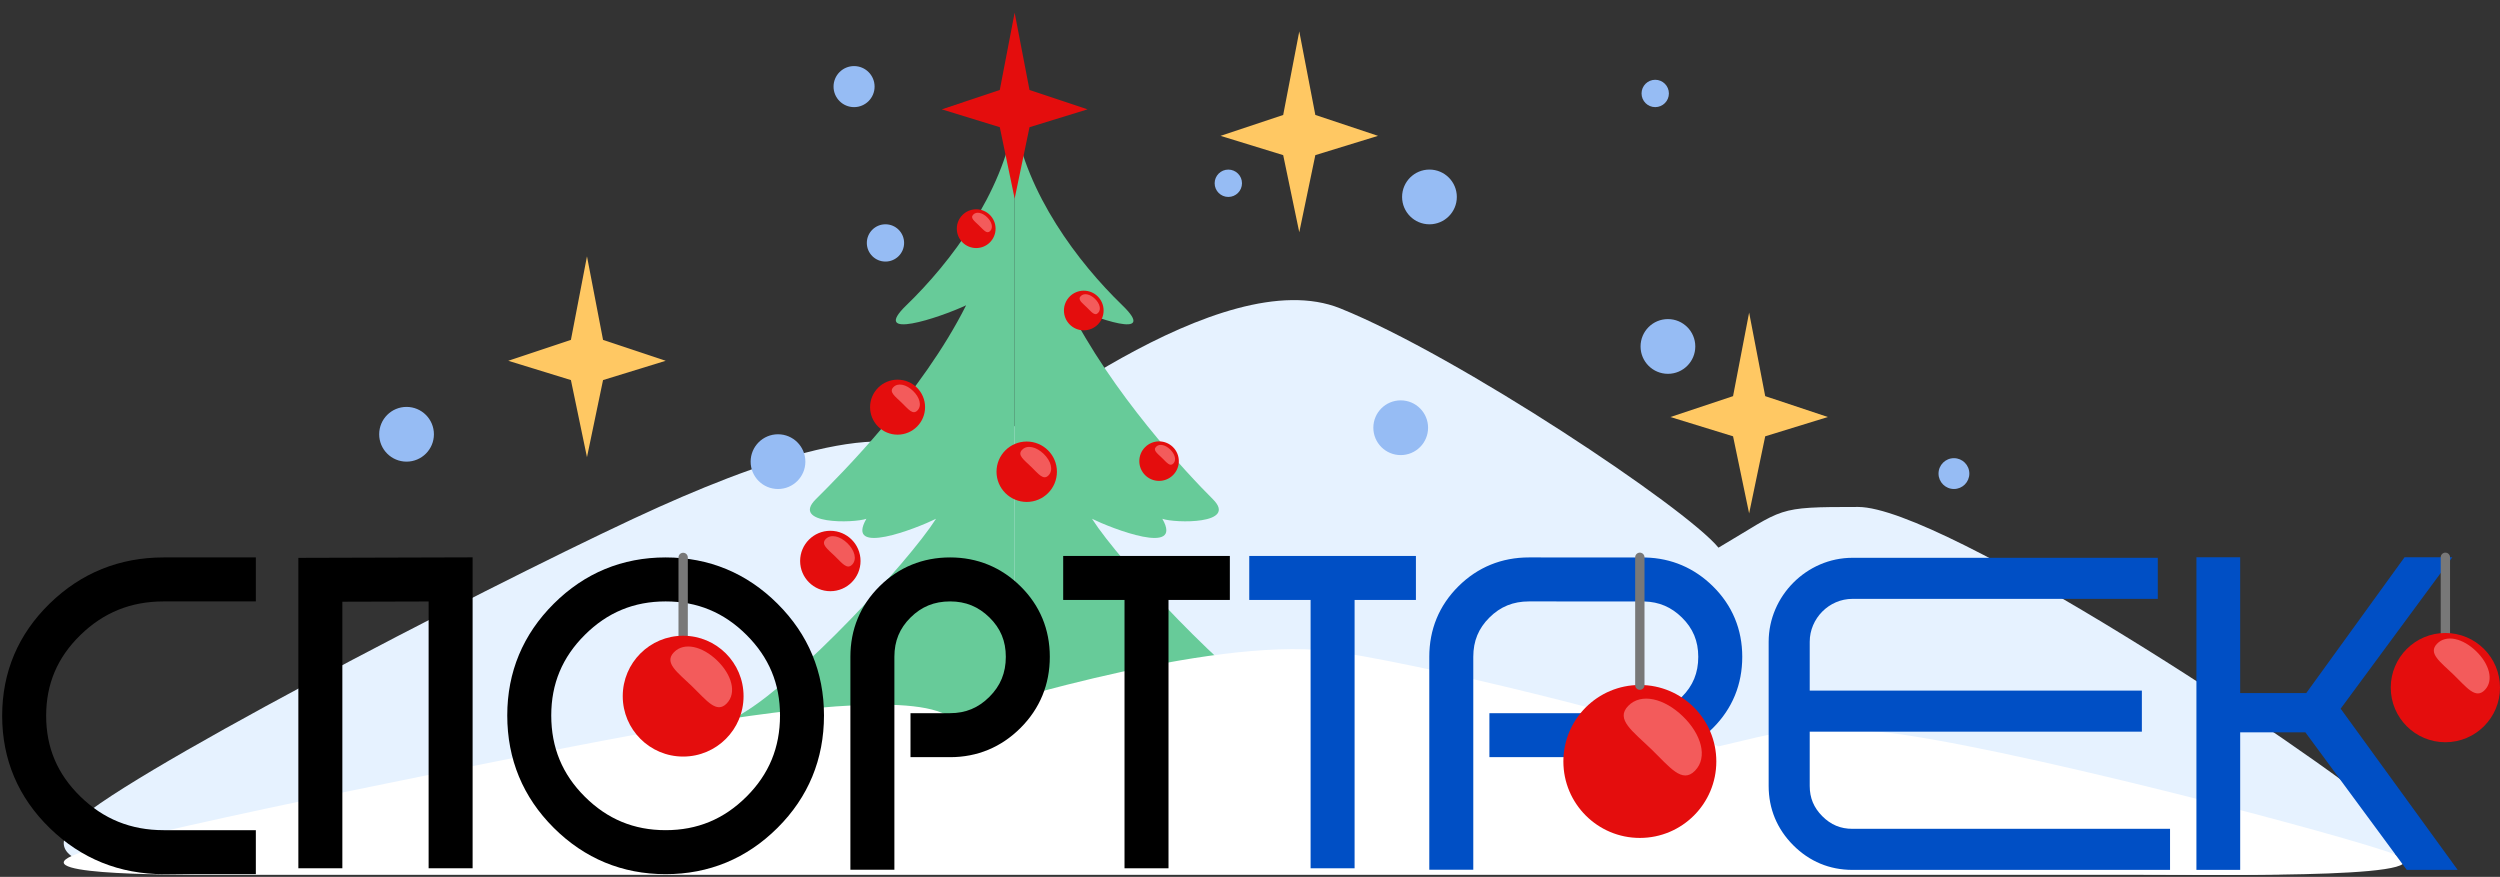 <?xml version="1.0" encoding="UTF-8"?> <svg xmlns="http://www.w3.org/2000/svg" width="134" height="47" viewBox="0 0 134 47" fill="none"><rect x="0" y="0" width="134" height="47" fill="#333333" stroke="none"/><path d="M35.323 27.173C28.645 30.166 8.432 40.528 4.468 43.721C0.504 46.914 8.849 46.866 11.352 46.866H114.409C119.624 46.866 132.35 47.447 127.969 43.721C123.588 39.995 104.103 27.173 99.597 27.173C95.091 27.173 95.727 27.226 92.111 29.355C90.372 27.226 78.179 19.083 71.837 16.529C65.495 13.974 53.965 23.206 50.905 25.335C48.958 21.965 41.829 24.258 35.323 27.173Z" fill="#E6F2FF"></path><path fill-rule="evenodd" clip-rule="evenodd" d="M69.641 1.684L68.779 6.162L65.421 7.282L68.779 8.315L69.641 12.449V12.449L69.641 12.449L69.641 12.449V12.449L70.502 8.315L73.861 7.282L70.502 6.162L69.641 1.684V1.684L69.641 1.684L69.641 1.684V1.684Z" fill="#FFC863"></path><path fill-rule="evenodd" clip-rule="evenodd" d="M93.753 16.754L94.615 21.233L97.973 22.352L94.615 23.386L93.753 27.519V27.52L93.753 27.52L92.892 23.386L89.533 22.352L92.892 21.233L93.753 16.754V16.754L93.753 16.754L93.753 16.754V16.754Z" fill="#FFC863"></path><path fill-rule="evenodd" clip-rule="evenodd" d="M31.462 13.74L32.323 18.218L35.682 19.338L32.323 20.372L31.462 24.505V24.505L31.462 24.505L31.462 24.505V24.505L30.601 20.372L27.242 19.338L30.601 18.218L31.462 13.74V13.74L31.462 13.74L31.462 13.74V13.74Z" fill="#FFC863"></path><path d="M54.369 6.42C53.726 10.382 50.964 14.06 48.581 16.363C46.602 18.274 50.337 17.041 51.784 16.363C49.401 21.108 45.091 25.401 43.729 26.757C42.367 28.113 45.756 28.048 46.438 27.807C45.275 29.832 49.111 28.329 50.171 27.807C48.642 30.198 42.84 36.392 39.897 38.177C36.217 40.407 39.034 40.89 40.941 40.106C42.468 39.479 43.436 39.041 43.729 38.9C43.072 39.523 42.077 40.745 43.349 40.649C44.621 40.552 46.483 39.724 47.255 39.322C47.138 40.387 48.395 41.963 54.369 39.744V6.42Z" fill="#67CB99"></path><path d="M61.483 39.322C61.601 40.387 60.343 41.963 54.369 39.744V6.42C55.013 10.382 57.774 14.06 60.157 16.363C62.136 18.274 58.672 17.041 57.225 16.363C59.608 21.108 63.648 25.401 65.01 26.757C66.371 28.113 62.982 28.048 62.301 27.807C63.464 29.832 59.592 28.329 58.532 27.807C60.061 30.198 65.898 36.392 68.842 38.177C72.521 40.407 69.705 40.89 67.797 40.106C66.271 39.479 65.303 39.041 65.01 38.9C65.666 39.523 66.661 40.745 65.39 40.649C64.118 40.552 62.255 39.724 61.483 39.322Z" fill="#67CB99"></path><path fill-rule="evenodd" clip-rule="evenodd" d="M54.385 0.68L53.588 4.824L50.479 5.861L53.588 6.817L54.385 10.643V10.644L54.385 10.644L54.385 10.644V10.643L55.182 6.818L58.291 5.861L55.182 4.825L54.385 0.68V0.679L54.385 0.679L54.385 0.679V0.68Z" fill="#E40D0D"></path><circle cx="52.324" cy="12.257" r="1.039" fill="#E40D0D"></circle><path d="M52.909 11.644C53.16 11.887 53.25 12.2 53.074 12.382C52.898 12.564 52.729 12.332 52.478 12.089C52.227 11.846 51.989 11.685 52.166 11.503C52.342 11.321 52.658 11.401 52.909 11.644Z" fill="#F35B5B"></path><circle cx="58.09" cy="16.643" r="1.063" fill="#E40D0D"></circle><path d="M58.689 16.016C58.946 16.265 59.039 16.585 58.858 16.771C58.678 16.958 58.505 16.72 58.248 16.471C57.992 16.222 57.748 16.058 57.928 15.871C58.109 15.685 58.432 15.767 58.689 16.016Z" fill="#F35B5B"></path><circle cx="48.11" cy="21.824" r="1.474" fill="#E40D0D"></circle><path d="M48.94 20.953C49.296 21.298 49.425 21.743 49.175 22.001C48.925 22.26 48.685 21.929 48.329 21.584C47.973 21.24 47.635 21.011 47.885 20.753C48.136 20.494 48.584 20.609 48.94 20.953Z" fill="#F35B5B"></path><circle cx="55.032" cy="25.285" r="1.619" fill="#E40D0D"></circle><path d="M55.943 24.329C56.334 24.708 56.475 25.196 56.2 25.48C55.925 25.764 55.663 25.401 55.272 25.022C54.881 24.643 54.509 24.392 54.784 24.109C55.059 23.825 55.551 23.951 55.943 24.329Z" fill="#F35B5B"></path><circle cx="44.506" cy="30.069" r="1.619" fill="#E40D0D"></circle><path d="M45.417 29.113C45.809 29.492 45.95 29.98 45.675 30.264C45.4 30.548 45.138 30.185 44.747 29.806C44.355 29.428 43.984 29.177 44.259 28.893C44.534 28.609 45.026 28.735 45.417 29.113Z" fill="#F35B5B"></path><circle cx="62.126" cy="24.717" r="1.059" fill="#E40D0D"></circle><path d="M62.723 24.092C62.978 24.34 63.071 24.659 62.891 24.845C62.711 25.03 62.539 24.793 62.284 24.545C62.028 24.298 61.785 24.134 61.965 23.948C62.145 23.762 62.467 23.844 62.723 24.092Z" fill="#F35B5B"></path><circle cx="76.619" cy="10.556" r="1.467" fill="#96BCF4"></circle><circle cx="104.731" cy="25.384" r="0.826" fill="#96BCF4"></circle><circle cx="89.401" cy="18.57" r="1.467" fill="#96BCF4"></circle><circle cx="75.078" cy="22.926" r="1.467" fill="#96BCF4"></circle><circle cx="65.838" cy="9.823" r="0.733" fill="#96BCF4"></circle><circle cx="88.72" cy="5.009" r="0.733" fill="#96BCF4"></circle><circle cx="41.701" cy="24.744" r="1.467" fill="#96BCF4"></circle><circle cx="47.461" cy="13.021" r="0.999" fill="#96BCF4"></circle><circle cx="21.791" cy="23.277" r="1.467" fill="#96BCF4"></circle><circle cx="45.778" cy="4.642" r="1.1" fill="#96BCF4"></circle><path d="M35.323 39.15C28.645 40.325 8.432 44.396 4.468 45.65C0.504 46.905 8.849 46.886 11.352 46.886H114.409C119.624 46.886 132.35 47.114 127.969 45.65C123.588 44.187 104.103 39.15 99.597 39.15C95.091 39.15 95.727 39.17 92.111 40.007C90.372 39.17 78.179 35.971 71.837 34.968C65.495 33.964 53.965 37.591 50.905 38.427C48.958 37.103 41.829 38.004 35.323 39.15Z" fill="white"></path><path fill-rule="evenodd" clip-rule="evenodd" d="M29.683 32.358C31.334 30.714 33.354 29.878 35.678 29.878C38.002 29.878 40.022 30.714 41.673 32.358C43.325 34.003 44.166 36.021 44.166 38.347C44.166 40.694 43.328 42.727 41.673 44.374C40.022 46.018 38.002 46.855 35.678 46.855C33.354 46.855 31.334 46.018 29.683 44.374C28.028 42.727 27.189 40.694 27.189 38.347C27.189 36.021 28.031 34.003 29.683 32.358ZM35.678 32.236C33.98 32.236 32.558 32.823 31.347 34.029C30.137 35.233 29.547 36.651 29.547 38.347C29.547 40.073 30.14 41.502 31.347 42.703C32.558 43.909 33.98 44.497 35.678 44.497C37.376 44.497 38.798 43.909 40.009 42.703C41.216 41.502 41.809 40.073 41.809 38.347C41.809 36.651 41.219 35.233 40.009 34.029C38.798 32.823 37.376 32.236 35.678 32.236Z" fill="black"></path><path fill-rule="evenodd" clip-rule="evenodd" d="M25.332 29.874V46.54H22.974V32.239L18.35 32.252V46.54H15.992V29.901L25.332 29.874Z" fill="black"></path><path fill-rule="evenodd" clip-rule="evenodd" d="M2.664 32.349C4.348 30.707 6.407 29.878 8.773 29.878H13.713V32.236H8.773C7.014 32.236 5.548 32.83 4.31 34.038C3.074 35.242 2.474 36.663 2.474 38.366C2.474 40.069 3.074 41.49 4.31 42.695C5.548 43.902 7.014 44.497 8.773 44.497H13.713V46.855H8.773C6.407 46.855 4.348 46.025 2.664 44.383C0.977 42.739 0.116 40.711 0.116 38.366C0.116 36.021 0.977 33.993 2.664 32.349Z" fill="black"></path><path fill-rule="evenodd" clip-rule="evenodd" d="M47.144 31.425C48.178 30.399 49.462 29.878 50.926 29.878C52.381 29.878 53.659 30.401 54.696 31.422C55.739 32.45 56.27 33.735 56.27 35.204C56.27 36.682 55.742 37.976 54.702 39.016C53.667 40.05 52.387 40.584 50.926 40.584H48.803V38.226H50.926C51.757 38.226 52.439 37.944 53.035 37.348C53.625 36.758 53.912 36.066 53.912 35.204C53.912 34.358 53.628 33.681 53.041 33.102C52.446 32.516 51.763 32.236 50.926 32.236C50.073 32.236 49.39 32.518 48.805 33.099C48.222 33.677 47.939 34.355 47.939 35.204V46.619H45.581V35.204C45.581 33.737 46.107 32.454 47.144 31.425L47.974 32.262L47.144 31.425Z" fill="black"></path><path fill-rule="evenodd" clip-rule="evenodd" d="M78.172 31.425C79.207 30.399 80.49 29.878 81.954 29.878C81.978 29.878 88.137 29.88 88.201 29.882C89.594 29.919 90.815 30.444 91.811 31.424C92.854 32.452 93.385 33.737 93.385 35.206C93.385 36.684 92.857 37.978 91.817 39.018C90.823 40.012 89.6 40.546 88.201 40.584C88.144 40.586 83.614 40.584 82.309 40.584L79.832 40.584V38.226L82.109 38.226C82.587 38.226 84.086 38.227 85.474 38.227C86.414 38.227 87.281 38.227 87.757 38.227C87.998 38.227 88.138 38.227 88.138 38.227C88.922 38.206 89.574 37.926 90.15 37.35C90.74 36.76 91.027 36.069 91.027 35.206C91.027 34.36 90.743 33.683 90.156 33.104C89.582 32.538 88.927 32.26 88.138 32.239C88.146 32.239 87.785 32.239 87.186 32.239L81.955 32.236C81.103 32.236 80.418 32.518 79.834 33.099C79.251 33.677 78.968 34.355 78.968 35.204V46.619H76.61V35.204C76.61 33.737 77.136 32.454 78.172 31.425Z" fill="#004FC5"></path><path fill-rule="evenodd" clip-rule="evenodd" d="M56.987 29.799H65.92V32.157H62.632V46.54H60.274V32.157H56.987V29.799Z" fill="black"></path><path fill-rule="evenodd" clip-rule="evenodd" d="M66.96 29.799H75.893V32.157H72.606V46.54H70.248V32.157H66.96V29.799Z" fill="#004FC5"></path><path d="M123.569 39.254H120.074V46.626H117.728V29.871H120.074V37.148H123.616L128.882 29.871H131.443L125.459 37.985L131.731 46.626H129.002L123.569 39.254Z" fill="#004FC5"></path><path fill-rule="evenodd" clip-rule="evenodd" d="M115.658 29.898H99.292C96.838 29.898 94.8 31.948 94.8 34.4V42.125C94.8 43.353 95.249 44.433 96.117 45.304C96.986 46.175 98.064 46.626 99.292 46.626H116.314V44.425H99.292C98.655 44.425 98.136 44.211 97.676 43.749C97.216 43.288 97.001 42.767 97.001 42.125V39.216H114.804V37.015H97.001V34.4C97.001 33.147 98.037 32.099 99.292 32.099H115.658V29.898Z" fill="#004FC5"></path><circle cx="87.896" cy="40.814" r="4.099" fill="#E40D0D"></circle><path d="M90.202 38.396C91.192 39.354 91.551 40.59 90.855 41.308C90.159 42.027 89.494 41.108 88.504 40.15C87.514 39.191 86.575 38.556 87.27 37.838C87.966 37.119 89.213 37.438 90.202 38.396Z" fill="#F35B5B"></path><path d="M87.895 36.724V29.871" stroke="#787878" stroke-width="0.5" stroke-linecap="round"></path><path d="M36.617 38.185L36.617 29.878" stroke="#787878" stroke-width="0.5" stroke-linecap="round"></path><circle cx="36.617" cy="37.314" r="3.238" fill="#E40D0D"></circle><path d="M38.439 35.403C39.221 36.16 39.504 37.136 38.954 37.704C38.405 38.272 37.879 37.546 37.097 36.789C36.315 36.032 35.572 35.53 36.122 34.962C36.672 34.394 37.657 34.646 38.439 35.403Z" fill="#F35B5B"></path><path d="M131.072 36.724V29.871" stroke="#787878" stroke-width="0.5" stroke-linecap="round"></path><circle cx="131.072" cy="36.856" r="2.928" fill="#E40D0D"></circle><path d="M132.72 34.903C133.427 35.588 133.683 36.471 133.186 36.984C132.689 37.498 132.213 36.841 131.506 36.157C130.799 35.472 130.127 35.018 130.625 34.505C131.122 33.991 132.012 34.219 132.72 34.903Z" fill="#F35B5B"></path></svg> 
